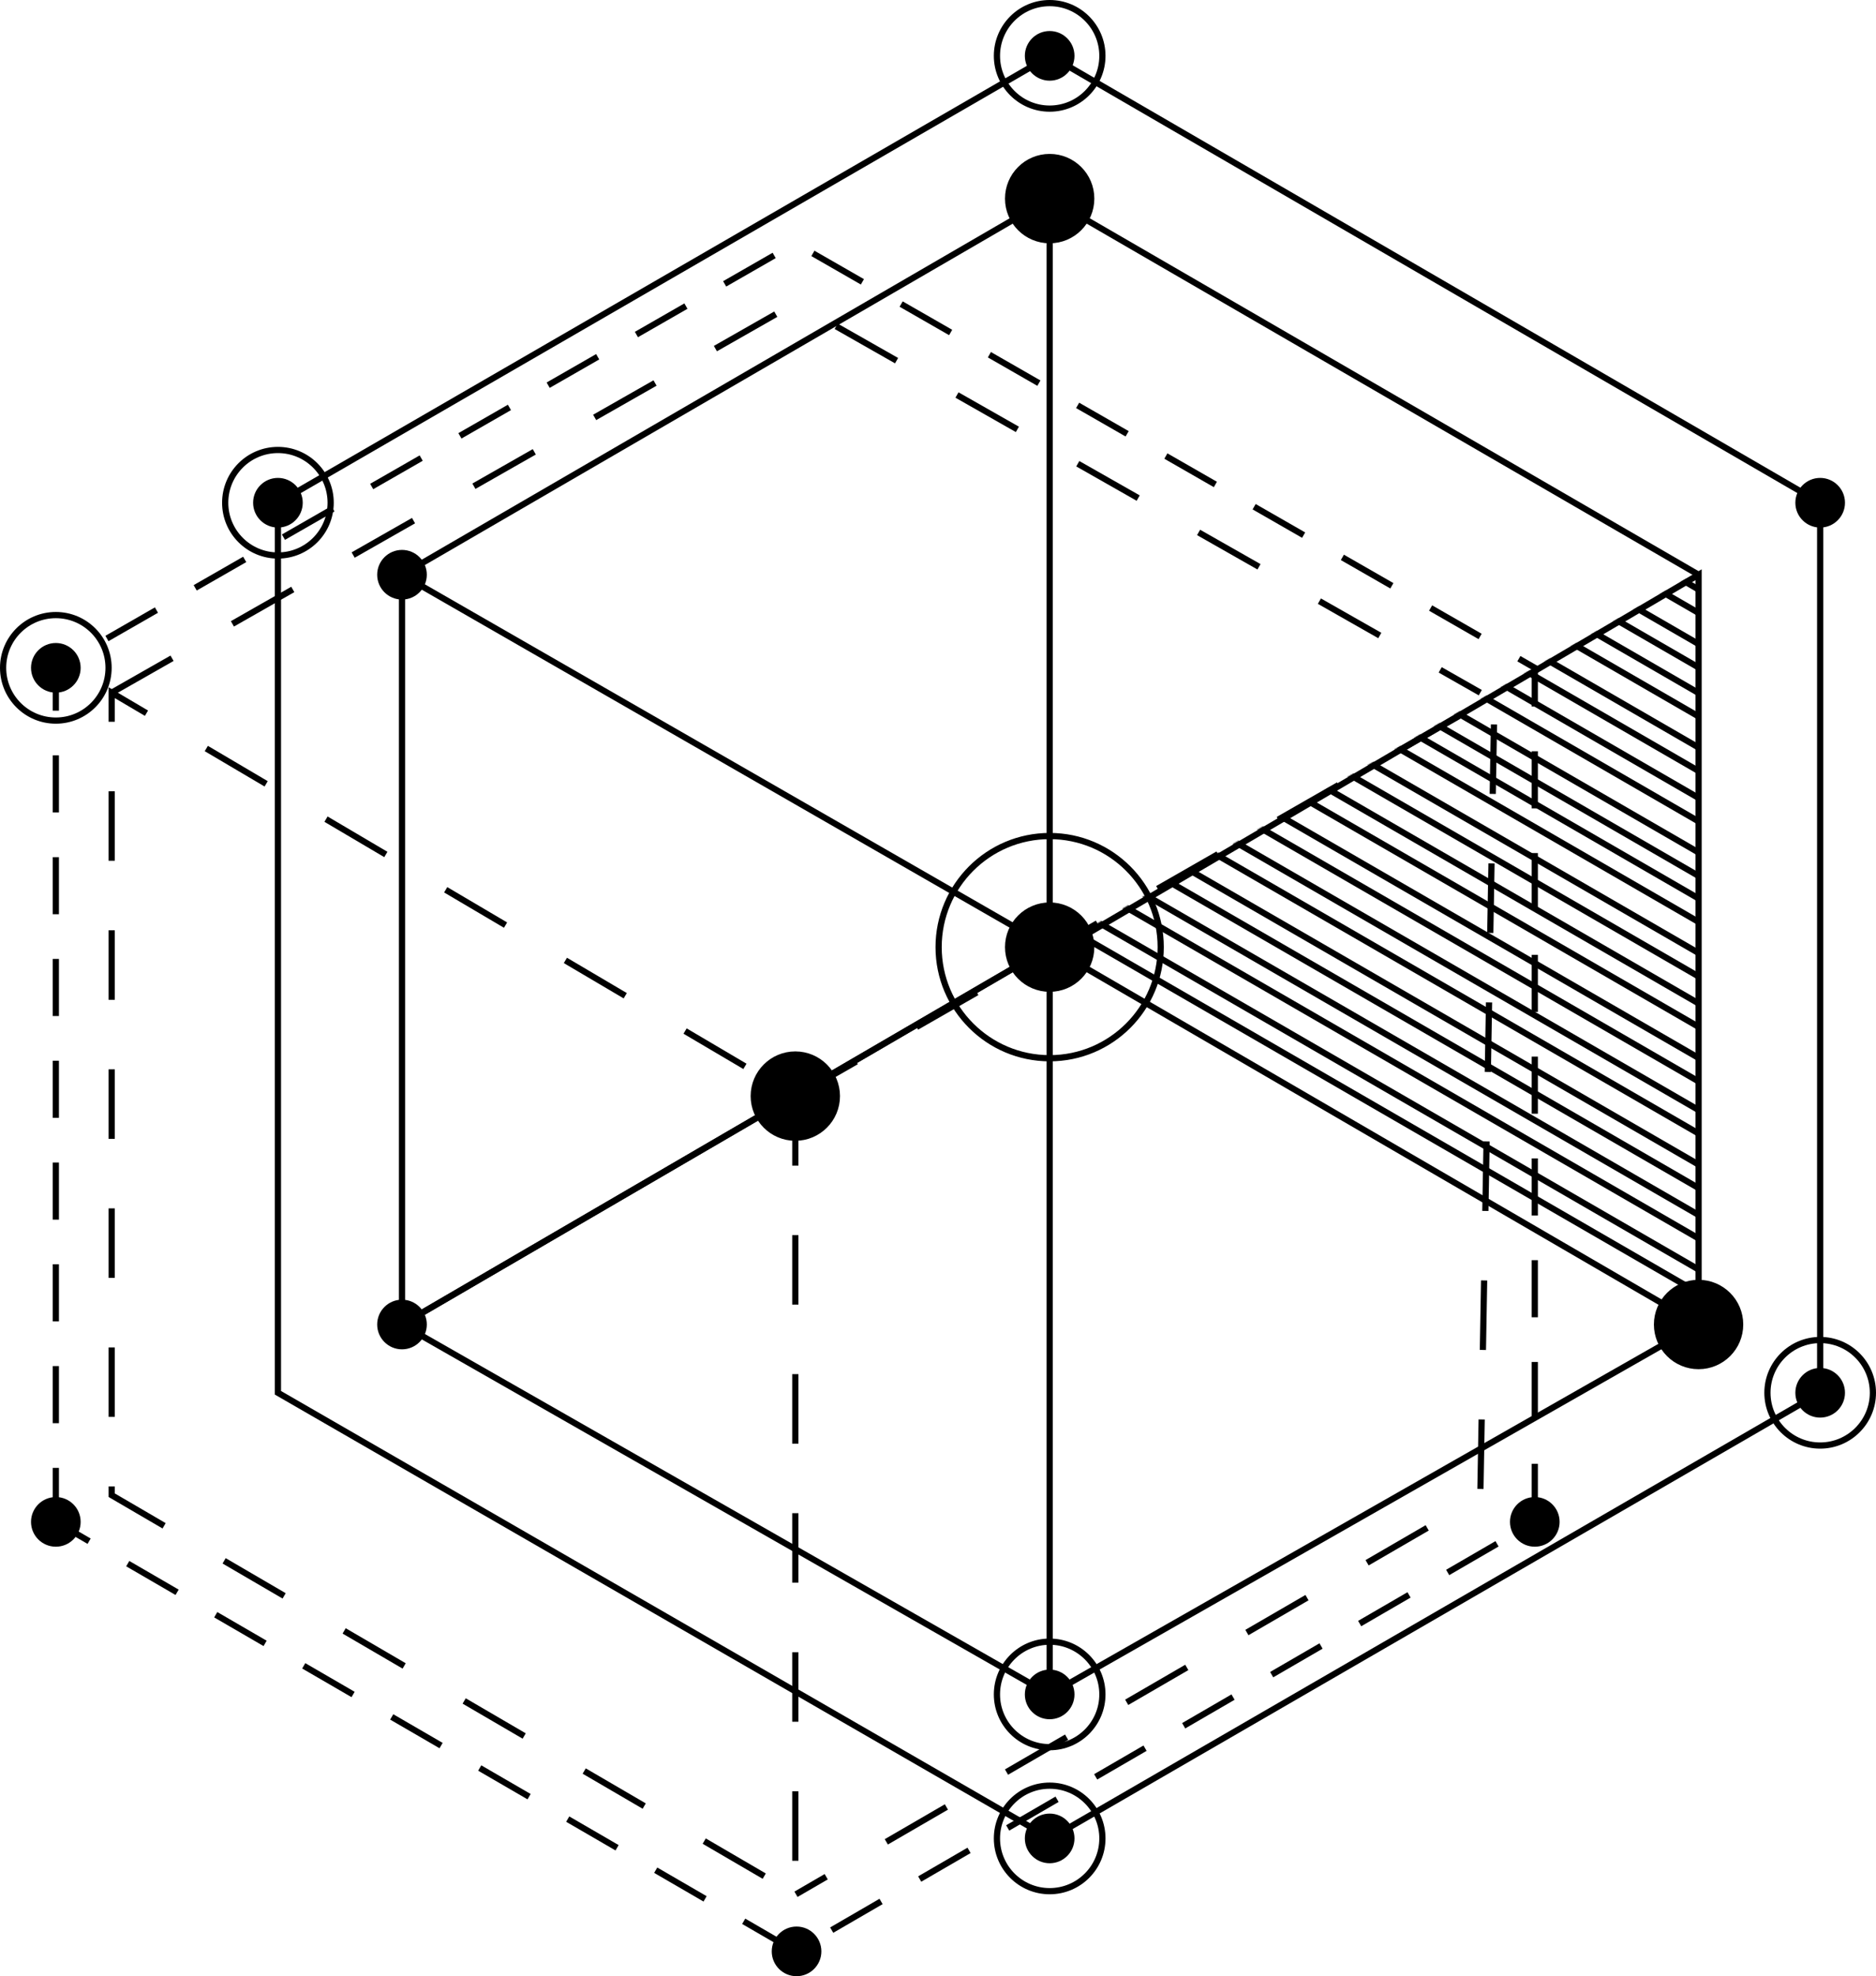 <?xml version="1.0" encoding="UTF-8"?>
<svg width="1512px" height="1592px" viewBox="0 0 1512 1592" version="1.1" xmlns="http://www.w3.org/2000/svg" xmlns:xlink="http://www.w3.org/1999/xlink">
    <title>Artboard</title>
    <defs>
        <polygon id="path-1" points="846.5 766 1369 1067 1369 460.5"></polygon>
    </defs>
    <g id="Artboard" stroke="none" stroke-width="1" fill="none" fill-rule="evenodd">
        <circle id="Oval" stroke="#000000" stroke-width="5" fill="#000000" cx="45" cy="538" r="17.5"></circle>
        <circle id="Oval" stroke="#000000" stroke-width="5" cx="45" cy="538" r="42.5"></circle>
        <circle id="Oval-Copy-15" stroke="#000000" stroke-width="5" cx="224" cy="405" r="42.5"></circle>
        <circle id="Oval-Copy-16" stroke="#000000" stroke-width="5" cx="846" cy="45" r="42.5"></circle>
        <circle id="Oval-Copy-17" stroke="#000000" stroke-width="5" cx="1467" cy="1122" r="42.5"></circle>
        <circle id="Oval-Copy-18" stroke="#000000" stroke-width="5" cx="846" cy="1481" r="42.5"></circle>
        <circle id="Oval-Copy-19" stroke="#000000" stroke-width="5" cx="846" cy="1365" r="42.5"></circle>
        <circle id="Oval-Copy-20" stroke="#000000" stroke-width="5" cx="846" cy="763" r="89.5"></circle>
        <circle id="Oval-Copy" stroke="#000000" stroke-width="5" fill="#000000" cx="45" cy="1226" r="17.5"></circle>
        <circle id="Oval-Copy-21" stroke="#000000" stroke-width="5" fill="#000000" cx="642" cy="1572" r="17.5"></circle>
        <circle id="Oval-Copy-2" stroke="#000000" stroke-width="5" fill="#000000" cx="846" cy="1481" r="17.5"></circle>
        <circle id="Oval-Copy-3" stroke="#000000" stroke-width="5" fill="#000000" cx="846" cy="1365" r="17.5"></circle>
        <circle id="Oval-Copy-6" stroke="#000000" stroke-width="5" fill="#000000" cx="324" cy="1067" r="17.5"></circle>
        <circle id="Oval-Copy-7" stroke="#000000" stroke-width="5" fill="#000000" cx="324" cy="463" r="17.5"></circle>
        <circle id="Oval-Copy-8" stroke="#000000" stroke-width="5" fill="#000000" cx="224" cy="405" r="17.5"></circle>
        <circle id="Oval-Copy-9" stroke="#000000" stroke-width="5" fill="#000000" cx="846" cy="45" r="17.5"></circle>
        <circle id="Oval-Copy-11" stroke="#000000" stroke-width="5" fill="#000000" cx="1467" cy="405" r="17.5"></circle>
        <circle id="Oval-Copy-12" stroke="#000000" stroke-width="5" fill="#000000" cx="1467" cy="1122" r="17.5"></circle>
        <circle id="Oval-Copy-14" stroke="#000000" stroke-width="5" fill="#000000" cx="1237" cy="1226" r="17.5"></circle>
        <circle id="Oval-Copy-4" stroke="#000000" stroke-width="5" fill="#000000" cx="846" cy="763" r="33.5"></circle>
        <circle id="Oval-Copy-13" stroke="#000000" stroke-width="5" fill="#000000" cx="1369" cy="1067" r="33.5"></circle>
        <circle id="Oval-Copy-10" stroke="#000000" stroke-width="5" fill="#000000" cx="846" cy="160" r="33.5"></circle>
        <circle id="Oval-Copy-5" stroke="#000000" stroke-width="5" fill="#000000" cx="641" cy="883" r="33.5"></circle>
        <path d="M45,1226 L45,538 L641,196 L1237,538 L1237,1226 L641,1571.898 L45,1226 Z" id="Path-3" stroke="#000000" stroke-width="5" stroke-linecap="square" stroke-dasharray="41"></path>
        <path d="M641,883 L641,1526 L90,1204.5 L90,558 L641,883 Z" id="Path-4" stroke="#000000" stroke-width="5" stroke-dasharray="56"></path>
        <path d="M641.536,883 L1204.5,560.415 L1193.073,1206 L641.536,1526" id="Path-4" stroke="#000000" stroke-width="5" stroke-dasharray="56"></path>
        <path d="M90,558 L641,244.141 L1193.073,558" id="Path-4" stroke="#000000" stroke-width="5" stroke-dasharray="56"></path>
        <polygon id="Path-4" stroke="#000000" stroke-width="5" points="846 763 846 1365 324 1067 324 463"></polygon>
        <polyline id="Path-4" stroke="#000000" stroke-width="5" points="846 770 1369 463 1369 1067 846 1365"></polyline>
        <polyline id="Path-4" stroke="#000000" stroke-width="5" points="324 463 846 160 1369 463"></polyline>
        <polyline id="Path-4" stroke="#000000" stroke-width="5" points="324 1067 846 763 846 160"></polyline>
        <polyline id="Path-4" stroke="#000000" stroke-width="5" points="324 1067 846 763 1369 1067"></polyline>
        <polygon id="Path-5" stroke="#000000" stroke-width="5" points="224 1122 224 405 846.5 45 1467 405 1467 1122 846.5 1481"></polygon>
        <mask id="mask-2" fill="white">
            <use xlink:href="#path-1"></use>
        </mask>
        <g id="Path-6"></g>
        <line x1="1377.5" y1="1046.5" x2="749.5" y2="683.5" id="Line" stroke="#000000" stroke-width="5" stroke-linecap="square" mask="url(#mask-2)"></line>
        <line x1="1421.5" y1="901.5" x2="793.5" y2="538.5" id="Line-Copy-8" stroke="#000000" stroke-width="5" stroke-linecap="square" mask="url(#mask-2)"></line>
        <line x1="1479.5" y1="769.5" x2="851.5" y2="406.5" id="Line-Copy-16" stroke="#000000" stroke-width="5" stroke-linecap="square" mask="url(#mask-2)"></line>
        <line x1="1555.5" y1="645.5" x2="927.5" y2="282.5" id="Line-Copy-24" stroke="#000000" stroke-width="5" stroke-linecap="square" mask="url(#mask-2)"></line>
        <line x1="1416.5" y1="984.5" x2="788.5" y2="621.5" id="Line-Copy-4" stroke="#000000" stroke-width="5" stroke-linecap="square" mask="url(#mask-2)"></line>
        <line x1="1460.5" y1="839.5" x2="832.5" y2="476.5" id="Line-Copy-9" stroke="#000000" stroke-width="5" stroke-linecap="square" mask="url(#mask-2)"></line>
        <line x1="1518.5" y1="707.5" x2="890.5" y2="344.5" id="Line-Copy-17" stroke="#000000" stroke-width="5" stroke-linecap="square" mask="url(#mask-2)"></line>
        <line x1="1389.5" y1="1009.5" x2="761.5" y2="646.5" id="Line-Copy-2" stroke="#000000" stroke-width="5" stroke-linecap="square" mask="url(#mask-2)"></line>
        <line x1="1433.5" y1="864.5" x2="805.5" y2="501.5" id="Line-Copy-10" stroke="#000000" stroke-width="5" stroke-linecap="square" mask="url(#mask-2)"></line>
        <line x1="1491.5" y1="732.5" x2="863.5" y2="369.5" id="Line-Copy-18" stroke="#000000" stroke-width="5" stroke-linecap="square" mask="url(#mask-2)"></line>
        <line x1="1567.5" y1="608.5" x2="939.5" y2="245.5" id="Line-Copy-26" stroke="#000000" stroke-width="5" stroke-linecap="square" mask="url(#mask-2)"></line>
        <line x1="1428.5" y1="947.5" x2="800.5" y2="584.5" id="Line-Copy-5" stroke="#000000" stroke-width="5" stroke-linecap="square" mask="url(#mask-2)"></line>
        <line x1="1472.5" y1="802.5" x2="844.5" y2="439.5" id="Line-Copy-11" stroke="#000000" stroke-width="5" stroke-linecap="square" mask="url(#mask-2)"></line>
        <line x1="1530.5" y1="670.5" x2="902.5" y2="307.5" id="Line-Copy-19" stroke="#000000" stroke-width="5" stroke-linecap="square" mask="url(#mask-2)"></line>
        <line x1="1382.5" y1="1030.5" x2="754.5" y2="667.5" id="Line-Copy" stroke="#000000" stroke-width="5" stroke-linecap="square" mask="url(#mask-2)"></line>
        <line x1="1426.5" y1="885.5" x2="798.5" y2="522.5" id="Line-Copy-12" stroke="#000000" stroke-width="5" stroke-linecap="square" mask="url(#mask-2)"></line>
        <line x1="1484.5" y1="753.5" x2="856.5" y2="390.5" id="Line-Copy-20" stroke="#000000" stroke-width="5" stroke-linecap="square" mask="url(#mask-2)"></line>
        <line x1="1560.5" y1="629.5" x2="932.5" y2="266.5" id="Line-Copy-28" stroke="#000000" stroke-width="5" stroke-linecap="square" mask="url(#mask-2)"></line>
        <line x1="1421.5" y1="968.5" x2="793.5" y2="605.5" id="Line-Copy-6" stroke="#000000" stroke-width="5" stroke-linecap="square" mask="url(#mask-2)"></line>
        <line x1="1465.5" y1="823.5" x2="837.5" y2="460.5" id="Line-Copy-13" stroke="#000000" stroke-width="5" stroke-linecap="square" mask="url(#mask-2)"></line>
        <line x1="1523.5" y1="691.5" x2="895.5" y2="328.5" id="Line-Copy-21" stroke="#000000" stroke-width="5" stroke-linecap="square" mask="url(#mask-2)"></line>
        <line x1="1394.5" y1="993.5" x2="766.5" y2="630.5" id="Line-Copy-3" stroke="#000000" stroke-width="5" stroke-linecap="square" mask="url(#mask-2)"></line>
        <line x1="1438.5" y1="848.5" x2="810.5" y2="485.5" id="Line-Copy-14" stroke="#000000" stroke-width="5" stroke-linecap="square" mask="url(#mask-2)"></line>
        <line x1="1496.5" y1="716.5" x2="868.5" y2="353.5" id="Line-Copy-22" stroke="#000000" stroke-width="5" stroke-linecap="square" mask="url(#mask-2)"></line>
        <line x1="1572.5" y1="592.5" x2="944.5" y2="229.5" id="Line-Copy-30" stroke="#000000" stroke-width="5" stroke-linecap="square" mask="url(#mask-2)"></line>
        <line x1="1433.5" y1="931.5" x2="805.5" y2="568.5" id="Line-Copy-7" stroke="#000000" stroke-width="5" stroke-linecap="square" mask="url(#mask-2)"></line>
        <line x1="1477.5" y1="786.5" x2="849.5" y2="423.5" id="Line-Copy-15" stroke="#000000" stroke-width="5" stroke-linecap="square" mask="url(#mask-2)"></line>
        <line x1="1535.5" y1="654.5" x2="907.5" y2="291.5" id="Line-Copy-23" stroke="#000000" stroke-width="5" stroke-linecap="square" mask="url(#mask-2)"></line>
    </g>
</svg>